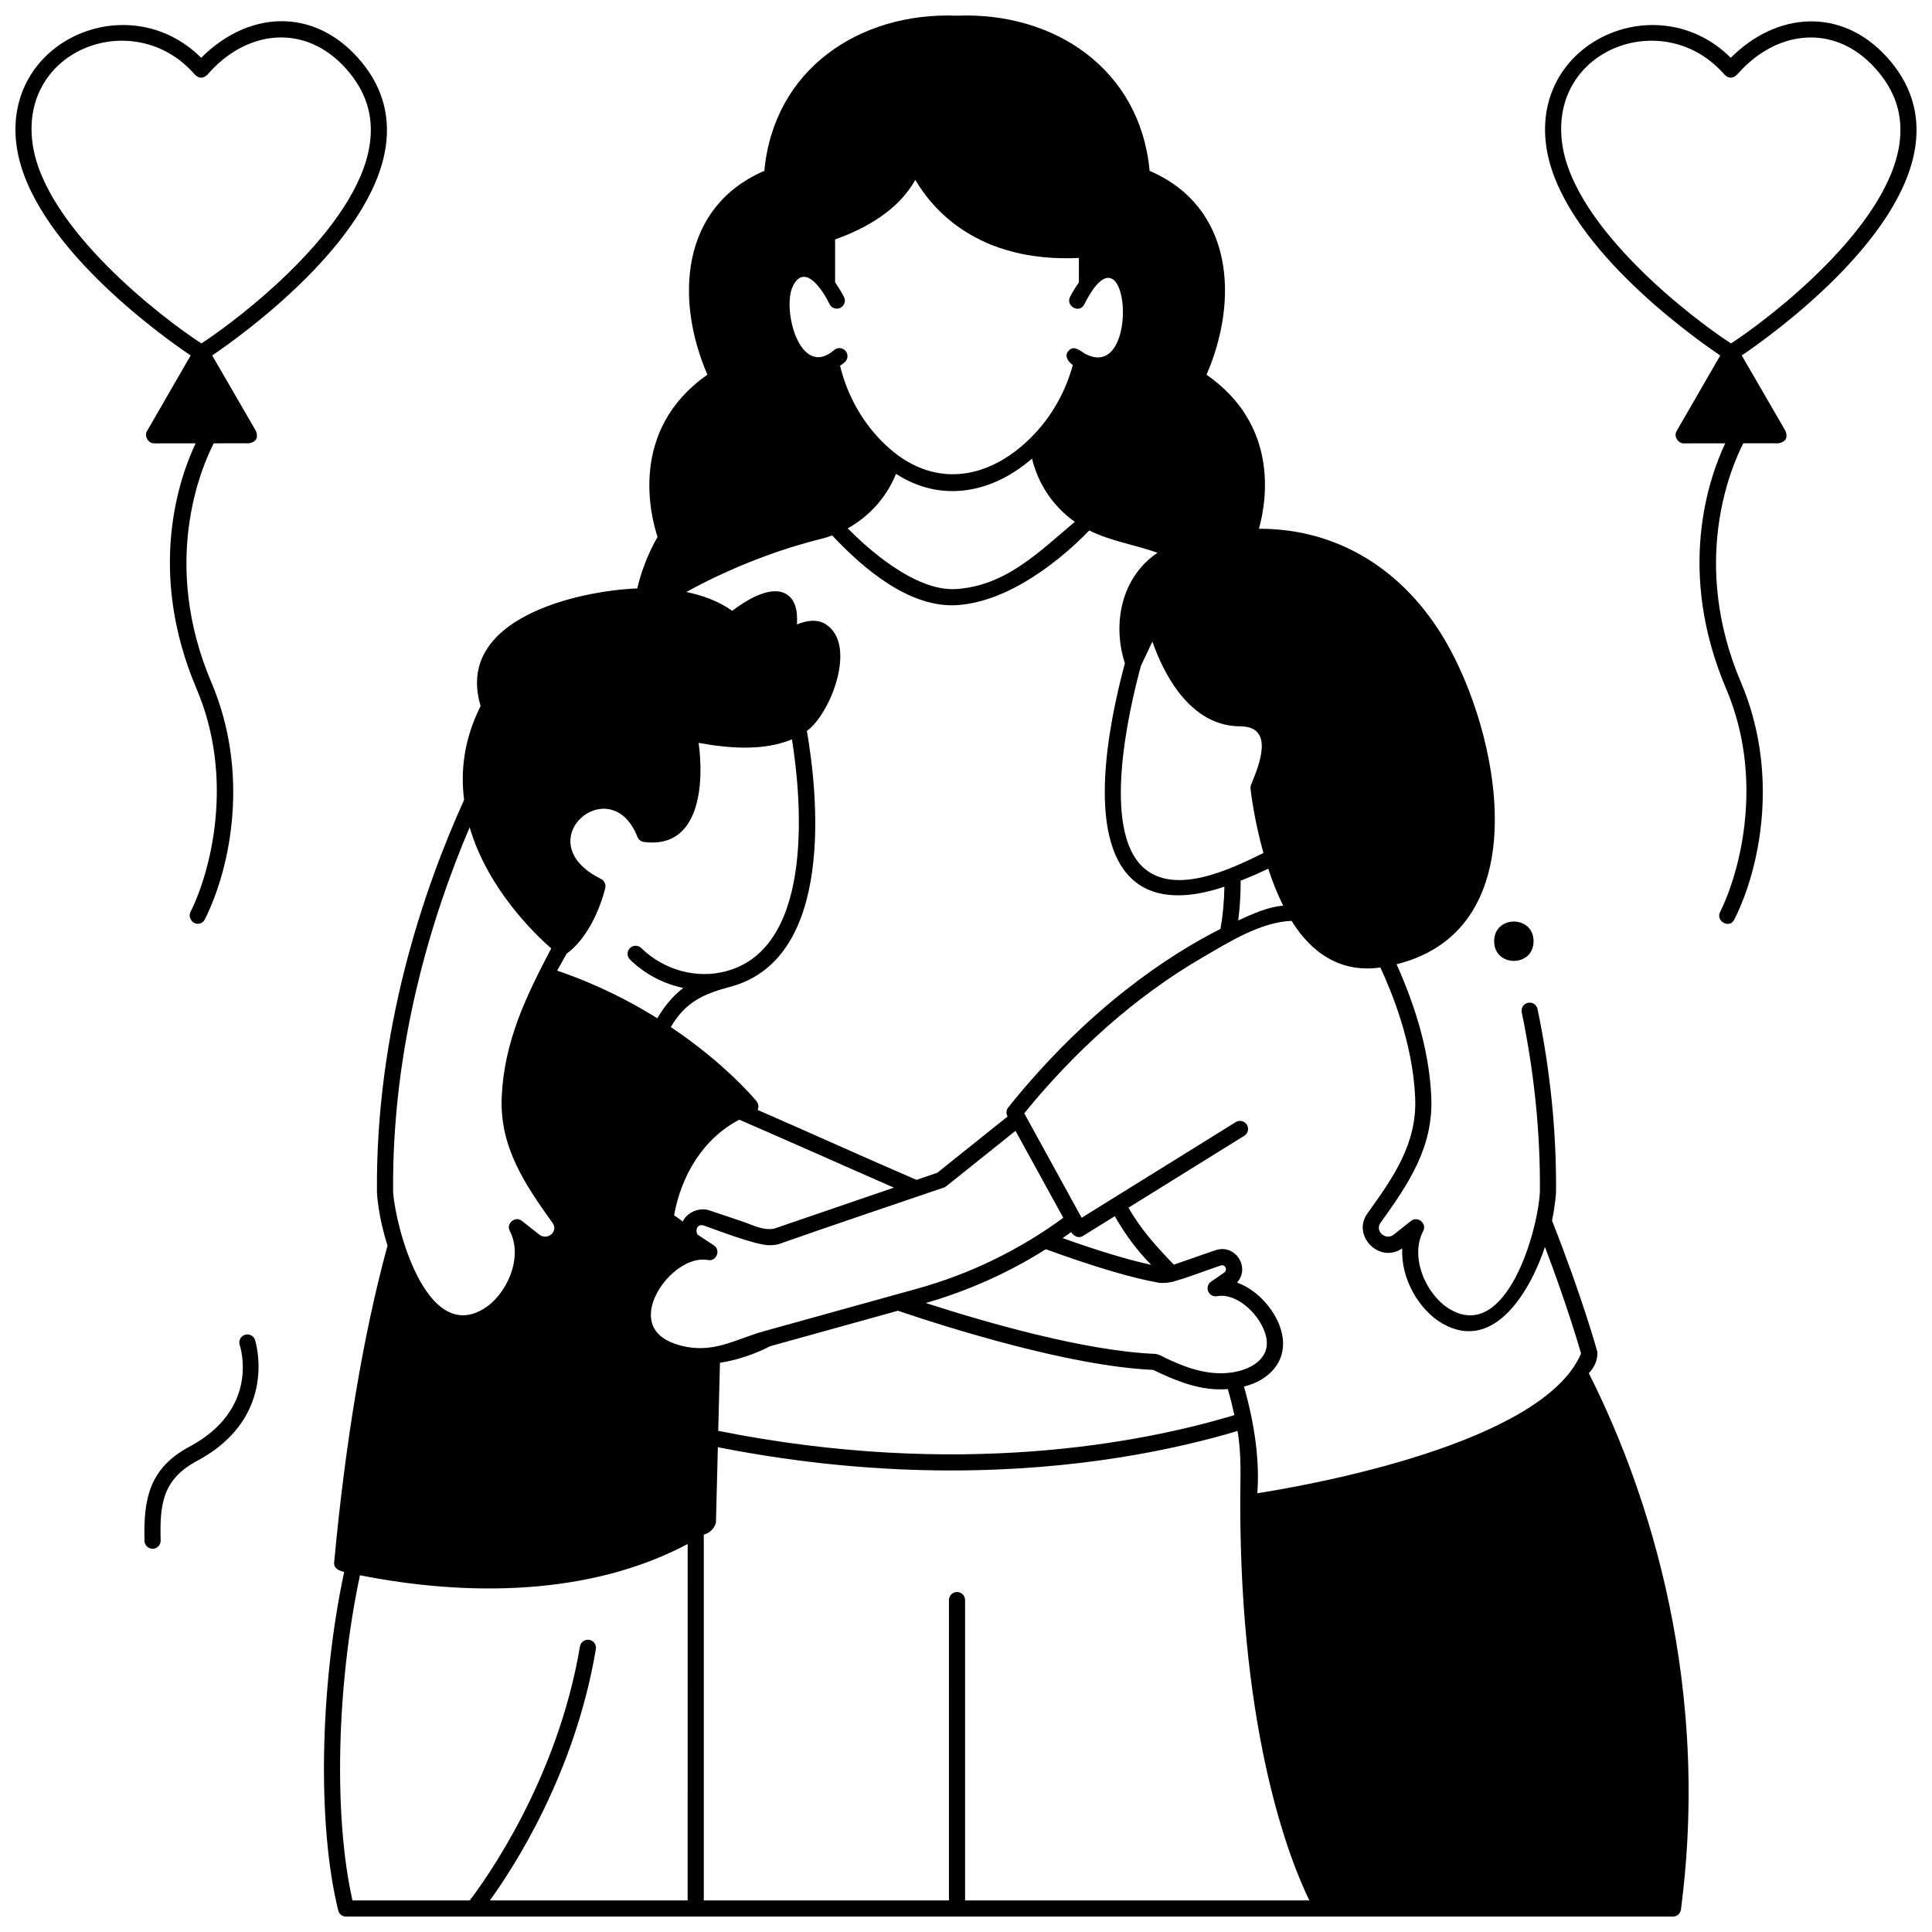 <?xml version="1.0" encoding="UTF-8"?>
<!-- Uploaded to: SVG Repo, www.svgrepo.com, Generator: SVG Repo Mixer Tools -->
<svg width="800px" height="800px" version="1.1" viewBox="144 144 512 512" xmlns="http://www.w3.org/2000/svg">
 <defs>
  <clipPath id="c">
   <path d="m553 149h98.902v240h-98.902z"/>
  </clipPath>
  <clipPath id="b">
   <path d="m148.09 149h98.906v240h-98.906z"/>
  </clipPath>
  <clipPath id="a">
   <path d="m229 148.09h363v503.81h-363z"/>
  </clipPath>
 </defs>
 <path d="m550.41 393.43c0 6.953-10.445 6.953-10.445 0 0-6.949 10.445-6.949 10.445 0"/>
 <g clip-path="url(#c)">
  <path d="m644.07 159.16c-12.039-13.285-29.16-12.082-41.398 0.156-19.266-19.195-52.922-4.438-48.887 23.535 3.641 25.246 37.945 49.844 46.094 55.355l-11.594 20.09c-0.754 1.309 0.395 3.199 1.855 3.199l11.059-0.008c-4.41 9.344-12.965 33.984 0.258 65.07 10.145 23.848 3.742 48.418-1.641 59.176-1.168 2.336 2.492 4.57 3.824 1.906 7.09-14.176 11.805-39.113 1.75-62.754-13.465-31.648-2.805-56.742 0.602-63.406l9.371-0.008c1.852-0.359 2.465-1.426 1.848-3.203l-11.629-20.07c8.141-5.527 42.402-30.184 46.004-55.434 1.262-8.77-1.27-16.715-7.516-23.605zm3.293 23.008c-3.168 22.223-34.391 46.203-44.629 52.84-10.25-6.621-41.508-30.547-44.715-52.77-3.664-25.406 27.164-36.734 42.977-18.469 1.133 1.094 2.258 1.082 3.379-0.027 10.234-11.766 25.68-13.688 36.523-1.719 5.43 5.988 7.543 12.578 6.465 20.145z"/>
 </g>
 <g clip-path="url(#b)">
  <path d="m238.71 159.16c-12.012-13.258-29.016-12.223-41.398 0.156-19.27-19.199-52.922-4.438-48.887 23.531 3.641 25.242 37.945 49.844 46.094 55.359l-11.594 20.09c-0.754 1.305 0.395 3.199 1.855 3.199l11.059-0.008c-4.41 9.344-12.965 33.984 0.258 65.07 10.145 23.848 3.742 48.418-1.637 59.176-0.668 1.336 0.469 3.09 1.91 3.09 0.785 0 1.539-0.434 1.914-1.18 7.09-14.176 11.805-39.113 1.75-62.754-13.461-31.648-2.805-56.742 0.605-63.406l9.371-0.008c1.852-0.355 2.469-1.426 1.852-3.203l-11.633-20.07c8.141-5.527 42.406-30.184 46.004-55.434 1.254-8.773-1.277-16.719-7.523-23.609zm3.289 23.008c-3.168 22.223-34.387 46.203-44.629 52.84-10.25-6.621-41.508-30.551-44.711-52.766-3.668-25.406 27.168-36.742 42.977-18.469 1.133 1.094 2.262 1.082 3.383-0.031 10.211-11.816 25.691-13.664 36.52-1.715 5.426 5.984 7.543 12.574 6.461 20.141z"/>
 </g>
 <path d="m184.43 554.44c-1.156 0-2.106-0.918-2.137-2.078-0.289-11.027 1.219-19.266 11.859-24.945 18.785-10.031 13.602-26.285 13.371-26.973-0.375-1.117 0.23-2.328 1.352-2.699 1.121-0.375 2.332 0.227 2.707 1.348 0.066 0.203 6.519 20.379-15.41 32.09-9.195 4.91-9.852 11.676-9.598 21.066 0.031 1.18-0.902 2.16-2.082 2.191h-0.062z"/>
 <g clip-path="url(#a)">
  <path d="m565.05 507.91c1.59-1.664 2.348-3.547 2.269-5.652-0.039-0.145-3.988-14.465-12.02-34.801 0.898-4.297 1.051-7.219 1.062-7.512 0.145-15.879-1.504-32.207-4.894-48.539-0.238-1.152-1.375-1.898-2.527-1.656-1.156 0.238-1.898 1.367-1.66 2.523 3.328 16.031 4.945 32.059 4.809 47.555-0.484 10.199-8.785 39.773-23.695 31.215-6.312-3.621-10.941-13.723-7.223-20.832 1.039-1.988-1.461-4.055-3.223-2.66l-4.609 3.644c-2.102 1.664-5.055-0.938-3.504-3.106 7.352-10.266 14.051-19.973 13.469-33.375-0.473-10.887-3.484-22.418-9.195-35.18 37.867-9.414 27.254-61.32 12.836-85.863-10.691-18.203-27.926-29.602-49.312-29.543 2.125-7.691 5.227-27.516-13.883-40.828 8.598-19.871 7.188-44.438-15.086-54.023-2.492-26.938-25.176-42.145-51.051-41.125-25.859-1.012-48.562 14.227-51.051 41.125-22.277 9.586-23.684 34.156-15.086 54.027-21.113 14.734-14.938 37.816-13.211 42.992-1.176 2.016-3.891 7.141-5.375 13.637-15.926 0.656-48.469 8.062-41.516 31.16-4.391 8.738-5.375 17.148-4.375 24.871-10.805 23.852-23.488 61.109-23.098 104.07 0.016 0.379 0.324 6.348 2.805 14.047-6.379 23.41-11.141 51.652-14.148 83.973-0.156 1.66 1.395 2.227 2.652 2.523-6.484 30.461-7.16 67.047-1.574 89.715 0.234 0.957 1.094 1.625 2.074 1.625h351.64c1.074 0 1.98-0.797 2.121-1.859 8.465-64.629-11.387-116.39-24.422-142.14zm-80.992-123.9c-4.207 0.348-8.117 2.199-11.918 3.918 0.434-3.301 0.652-6.828 0.652-10.539 2.457-0.961 4.922-2.035 7.301-3.184 1.074 3.281 2.387 6.637 3.965 9.805zm-11.316-47.523c8.969 0.102 5.121 9.906 2.812 15.441-0.137 0.332-0.191 0.695-0.152 1.051 0.086 0.781 0.945 8.258 3.422 17.074-8.484 4.191-23.582 11.547-31.949 3.738-10.781-10.062-4-40.508-0.52-53.344 1.016-2.141 2.027-4.277 3.039-6.418 2.859 8.164 9.793 22.457 23.348 22.457zm-118.61-116.68c3.211-6.41 8.109 1.438 9.715 4.816 0.531 1.051 1.816 1.477 2.871 0.949 1.055-0.527 1.48-1.809 0.953-2.863-0.043-0.082-0.945-1.871-2.363-3.883v-11.371c8.309-2.957 16.844-7.852 21.262-15.793 4.457 7.668 16.418 21.961 43.348 20.699v6.465c-1.418 2.008-2.324 3.801-2.363 3.883-1.176 2.336 2.484 4.578 3.82 1.914 11.816-23.598 15.172 20.781 0.371 13.223-1.32-0.676-3.078-2.598-4.594-0.859-1.234 1.422 0.023 2.945 1.156 3.754-2.019 7.394-5.871 14.047-11.191 19.316-11.516 11.402-26.152 13.453-38.395 1.898-5.934-5.602-10.098-12.844-12.098-21.016 0.426-0.285 0.836-0.598 1.23-0.941 0.891-0.773 0.988-2.121 0.215-3.012s-2.125-0.984-3.016-0.215c-9.094 7.871-13.918-10.973-10.922-16.965zm74.707 62.484c-9.449 7.906-18.152 16.91-31.379 17.809-11.059 0.75-23.961-11.152-28.801-16.082 5.758-3.199 10.316-8.289 12.801-14.453 12.051 7.844 25.598 5.043 36.039-4.039 1.621 6.832 5.703 12.758 11.34 16.766zm-67.273 4.523c1.016-0.25 2.004-0.559 2.973-0.914 8.156 8.684 20.457 19.336 33.215 18.457 16.297-1.105 31.648-16.355 34.902-19.785 5.602 2.809 12.207 3.812 18.098 5.914-9.574 6.438-12.047 18.746-8.648 29.293-4.531 16.84-10.086 45.992 1.848 57.129 6.641 6.199 16.707 4.742 24.527 2.066-0.078 4.004-0.422 7.754-1.043 11.195-13.484 6.824-34.938 20.746-56.238 47.297-0.543 0.672-0.621 1.605-0.207 2.359l0.031 0.059-18.641 14.914-5.496 1.883c-14.094-6.074-28.066-12.434-42.141-18.555 0.395-0.703 0.312-1.465-0.25-2.285-0.496-0.605-8.32-10-22.723-19.66 3.848-6.633 8.688-8.797 15.691-10.648 28.242-7.473 23.102-52.156 20.363-67.828 6.156-4.379 13.5-22.73 5.051-28.242-2.375-1.547-5.328-0.957-7.684 0.02 0.281-4.098-0.66-6.75-2.844-8.051-4.258-2.543-11.164 2.035-14.305 4.438-3.68-2.617-7.981-4.129-12.172-4.988 15.016-8.23 28.543-12.305 35.691-14.066zm19.328 171.92c-10.566 3.617-21.137 7.219-31.699 10.859-2.723 0.574-5.379-0.777-7.867-1.684-0.973-0.355-7.258-2.445-9.414-3.168-2.535-0.852-5.824 0.527-6.981 2.953-0.867-0.602-1.637-1.16-2.289-1.648 1.875-10.445 7.629-20.305 17.285-25.312 13.688 5.922 27.297 12.027 40.965 18zm-86.727-62.02c0.016-0.012 0.039-0.016 0.055-0.027 7.41-5.457 10.07-16.891 10.18-17.375 0.219-0.961-0.25-1.945-1.133-2.383-20.07-9.953 2.555-29.27 9.672-11.109 0.289 0.707 0.938 1.207 1.699 1.309 15.043 1.988 15.957-15.793 14.5-26.262 7.883 1.445 17.125 2.234 24.734-0.926 2.211 13.758 6.703 55.055-17.496 61.457-7.82 2.07-16.422-0.289-22.441-6.156-0.844-0.824-2.199-0.809-3.023 0.035s-0.809 2.195 0.035 3.019c3.957 3.859 8.871 6.418 14.055 7.508 0.02 0.004 0.043 0.012 0.062 0.016-2.996 2.305-5.238 5.238-6.879 8.027-7.383-4.609-16.25-9.125-26.535-12.613zm-25.703-33.469c4.731 16.199 17.164 28.203 21.617 32.098-6.688 12.695-12.488 24.711-13.121 39.363-0.578 13.297 6.156 23.16 13.469 33.375 1.645 2.301-1.402 4.769-3.504 3.106l-4.609-3.644c-1.758-1.391-4.262 0.672-3.223 2.66 3.719 7.109-0.914 17.211-7.223 20.832-15.023 8.625-23.023-21.785-23.691-31.137-0.352-38.918 10.281-73.164 20.285-96.652zm57.766 284.39h-52.41c6.422-8.863 22.566-33.75 28.09-66.598 0.195-1.164-0.59-2.262-1.754-2.461-1.16-0.195-2.266 0.59-2.461 1.754-6.008 35.715-25.508 62.473-29.215 67.305h-31.07c-5.027-22.211-4.227-57.008 1.984-86.176 28.309 5.609 60.805 5.559 86.84-8.281zm-2.066-147.11c-7.606-2.062-8.219-6.789-7.394-10.387 1.449-6.332 8.742-13.34 14.859-12.211 2.207 0.418 3.453-2.582 1.609-3.856l-4.344-2.867c-0.699-0.941-0.266-3.051 1.66-2.418 2.164 0.727 13.562 5.211 17.32 5.211 0.848 0 1.805-0.059 2.613-0.336 14.504-5.102 29.094-9.969 43.641-14.949 0.234-0.078 0.453-0.199 0.645-0.352l18.344-14.676 12.664 23.047c-11.609 8.512-24.766 14.906-38.648 18.758l-40.5 11.242c-7.973 2.211-13.652 6.188-22.469 3.793zm140.02-14.297c0.387 0.93 1.383 1.469 2.367 1.277 5.34-0.996 11.703 5.156 12.973 10.703 1.348 5.887-4.207 8.852-9.199 9.527-6.398 0.867-12.352-1.375-18-4.117-0.656-0.426-1.367-0.703-2.129-0.828-18.668-0.719-45.402-8.488-60.852-13.48 11.207-3.223 21.953-8.031 31.812-14.254 12.707 4.633 22.754 7.613 29.875 8.871 0.707 0.125 2.824 0.129 4.555-0.488 4.023-1.156 7.981-2.769 11.961-4.082 1.125-0.371 1.883 1.203 0.852 1.914l-3.453 2.379c-0.832 0.574-1.148 1.648-0.762 2.578zm6.945 32.789c-24.438 7.359-73.035 16.895-136.79 4.176l0.457-18.051c6.695-1.004 12.02-3.711 13.219-4.359l33.938-9.422c13.516 4.57 45.66 14.707 67.633 15.672 6.258 2.996 12.691 5.672 19.805 5.09 0.676 2.359 1.242 4.648 1.734 6.894zm-45.527-46.902c0.758-0.523 1.512-1.059 2.258-1.602 0.641 1.016 1.914 1.785 3.137 1.023l8.43-5.234c2.832 4.965 6.074 9.281 9.656 12.887-6.043-1.301-13.914-3.672-23.48-7.074zm-25.848 175.52v-79.605c0-1.18-0.957-2.137-2.137-2.137-1.18 0-2.137 0.957-2.137 2.137l-0.004 79.605h-64.965v-96.918c1.637-0.516 2.711-1.562 3.219-3.144l0.508-20.047c22.613 4.461 43.352 6.164 61.805 6.164 33.727 0 59.836-5.664 75.918-10.469 1.117 6.484 0.715 12.52 0.715 19.016-0.008 62.312 13.445 95.438 18.32 105.4zm77.453-107.91c0.613-8.34-0.574-17.828-3.539-28.273 6.793-1.668 11.703-6.867 10.023-14.195-1.273-5.562-6.207-11.34-11.859-13.367 3.609-4.07-0.512-10.309-5.652-8.582-3.719 1.223-7.387 2.598-11.098 3.836-4.586-4.75-8.742-9.32-12.02-15.098l30.68-19.047c1.004-0.621 1.309-1.938 0.688-2.941-0.625-1.004-1.945-1.309-2.945-0.688l-40.836 25.355-15.215-27.691c13.242-16.273 29.121-30.773 47.324-41.344 6.852-3.981 15.309-9.34 23.523-9.652 5.445 8.855 13.402 13.836 23.531 12.352 2.738 5.941 8.574 19.57 9.223 34.512 0.531 12.277-5.938 21.297-12.676 30.707-4.168 5.816 3.195 13.398 9.258 9.219-0.438 7.918 4.367 16.316 10.652 19.922 13.98 8.023 23.594-9.461 27.156-20.301 5.629 14.824 8.793 25.52 9.574 28.254-10.176 23.922-72.074 34.875-85.793 37.023z"/>
 </g>
</svg>
